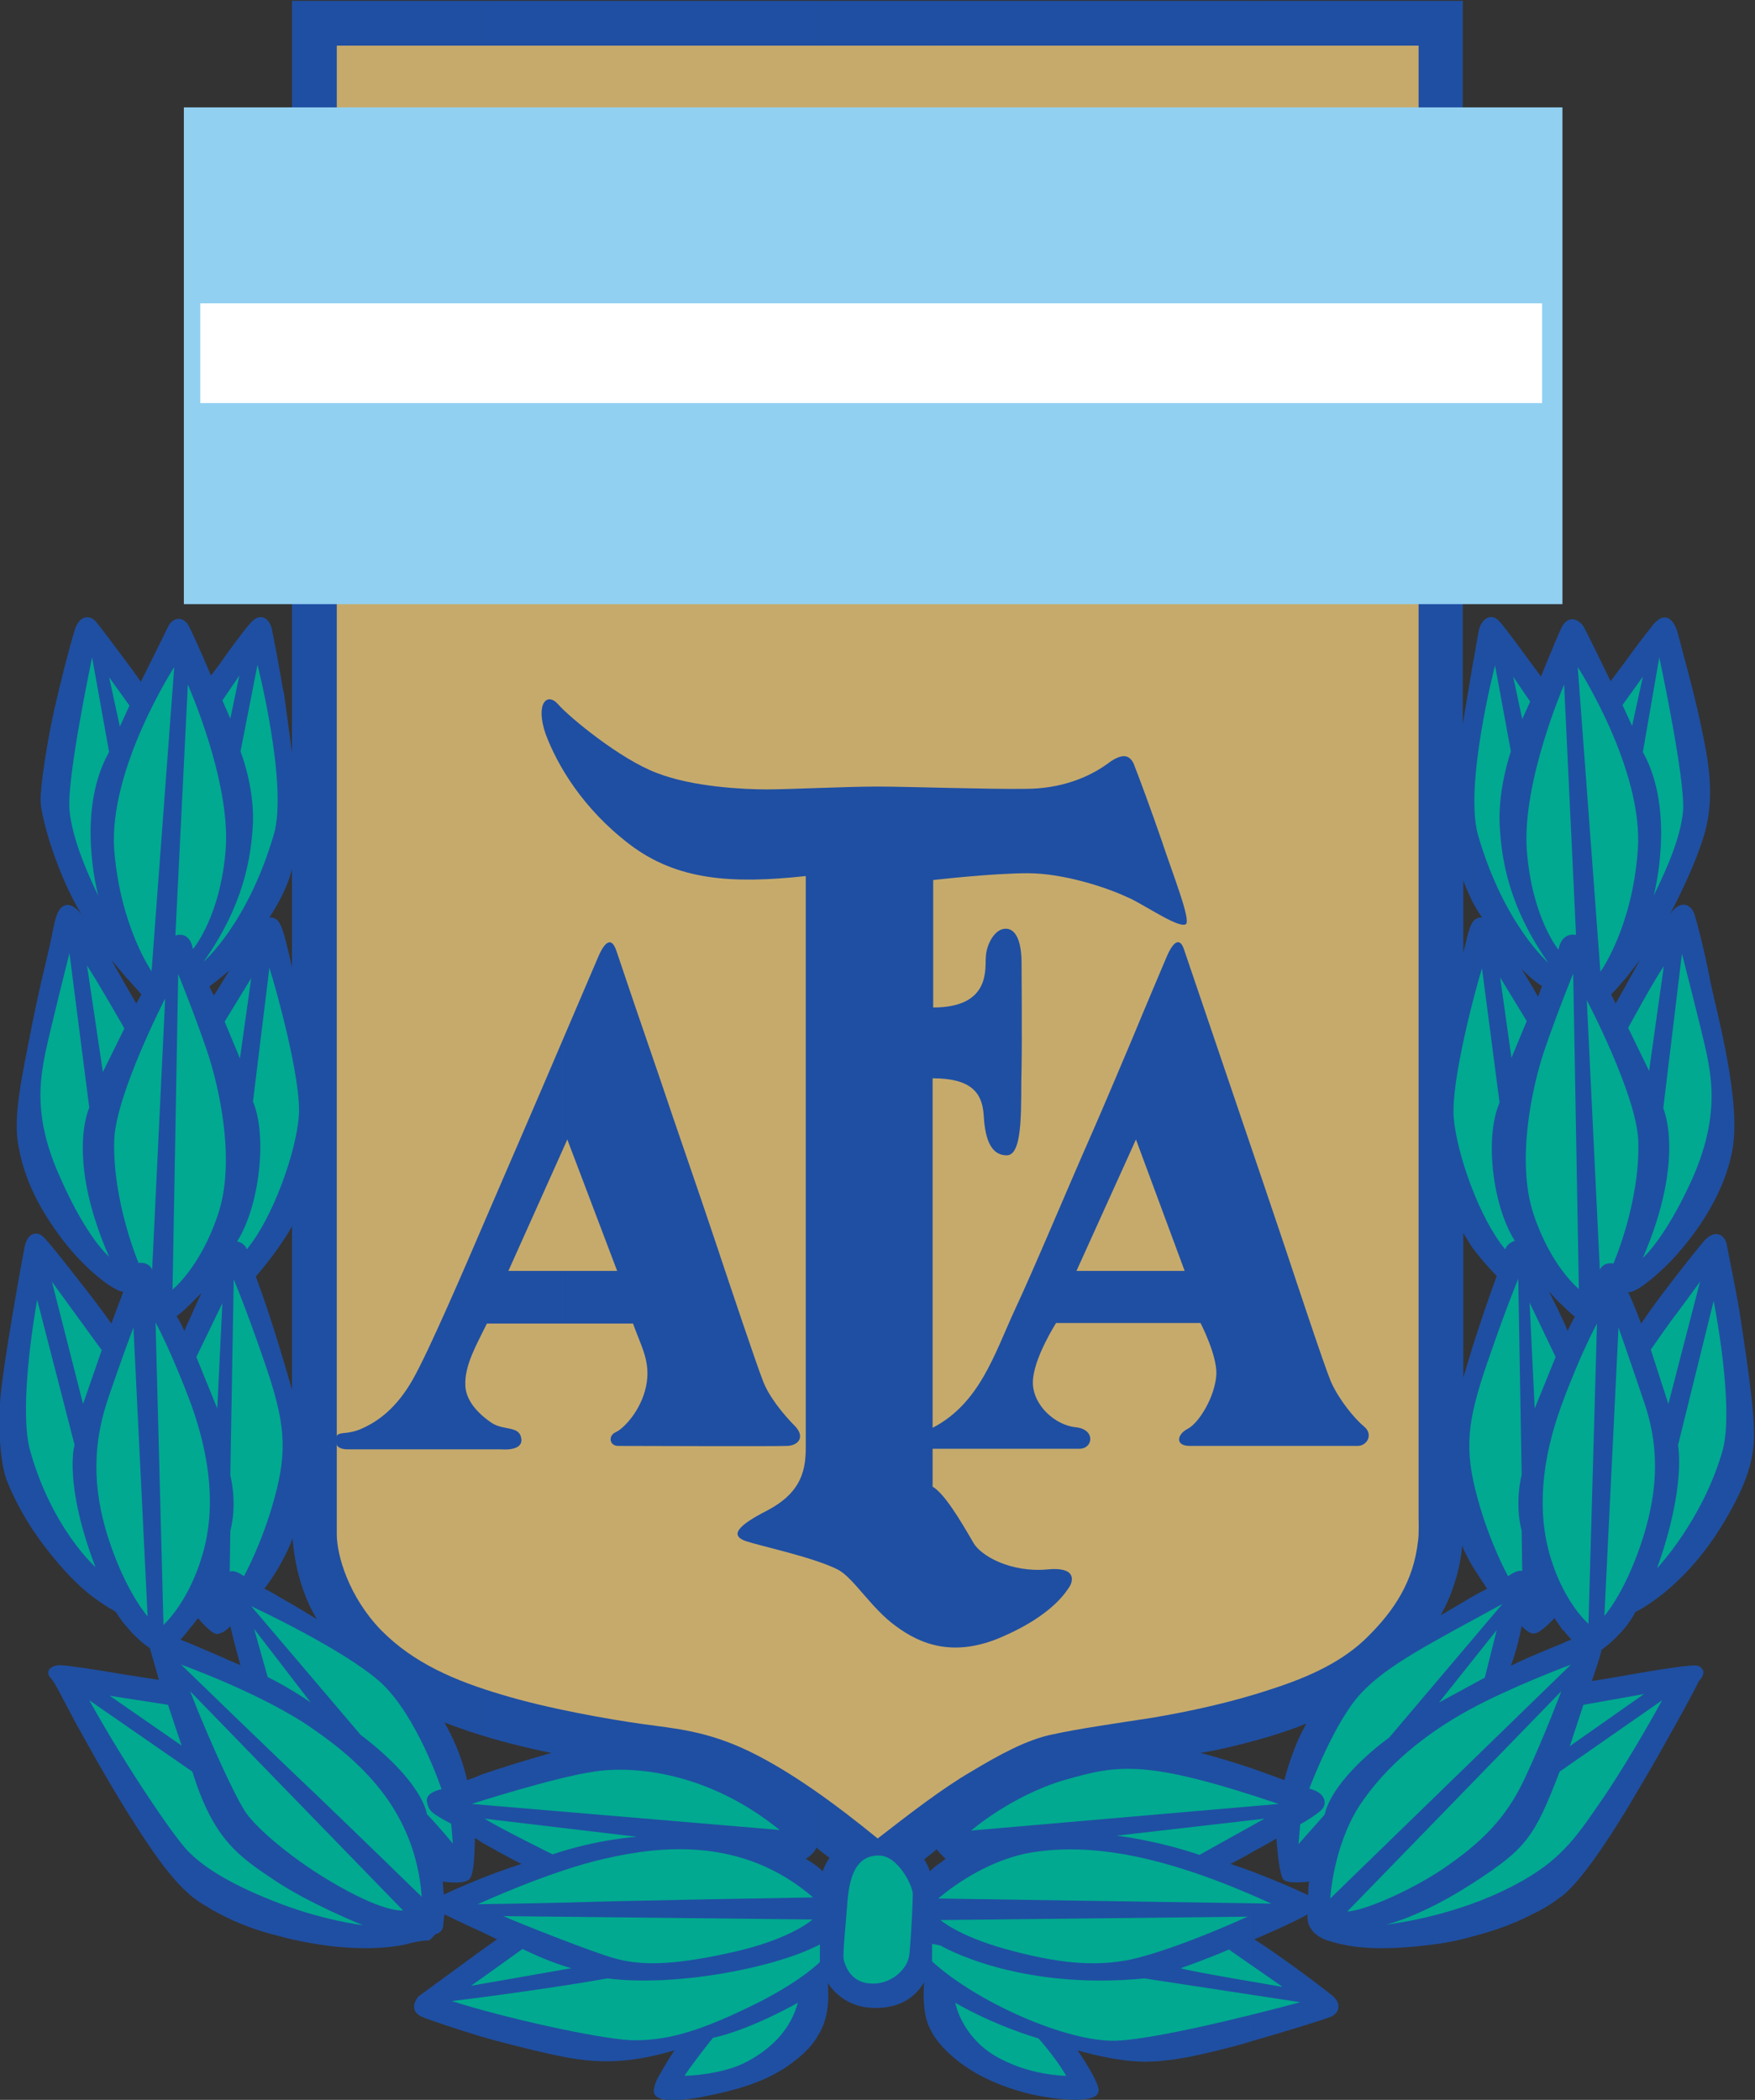 <?xml version="1.0" encoding="UTF-8" standalone="no"?>
<svg
   xmlns:dc="http://purl.org/dc/elements/1.1/"
   xmlns:cc="http://creativecommons.org/ns#"
   xmlns:rdf="http://www.w3.org/1999/02/22-rdf-syntax-ns#"
   xmlns:svg="http://www.w3.org/2000/svg"
   xmlns="http://www.w3.org/2000/svg"
   viewBox="0 0 297.393 355.774"
   height="355.774"
   width="297.393"
   xml:space="preserve"
   id="svg2"
   version="1.1"><rect x="0" y="0" width="297.393" height="355.774" fill="#333333" stroke="none"/><defs
     id="defs6" /><g
     transform="matrix(1.333,0,0,-1.333,-396.224,590.592)"
     id="g10"><g
       transform="scale(1,-1)"
       id="g12"><path
         id="path14"
         style="fill:#1f4fa2;fill-opacity:1;fill-rule:evenodd;stroke:none"
         d="m 313.272,-230.184 c -3.312,-0.576 -7.632,-1.224 -8.352,-1.224 -1.224,0 -2.088,0.792 -1.152,1.728 0.504,0.576 1.368,2.376 3.024,5.472 1.44,2.592 3.672,6.696 6.48,11.232 0,0 0,-17.208 0,-17.208 z m 0,-128.808 c -1.44,-1.944 -3.384,-4.536 -3.888,-5.112 -0.936,-0.936 -2.16,-0.576 -2.664,1.224 -0.576,1.8 -1.8,6.552 -2.592,10.08 -0.792,3.528 -1.728,9.288 -1.728,11.448 0,2.16 2.16,9.576 5.256,14.616 0,0 -0.864,-1.368 -1.944,-1.296 -1.368,0.216 -1.512,2.304 -2.088,4.896 -0.576,2.592 -1.512,6.12 -2.736,12.528 -1.296,6.48 -1.944,10.368 -1.224,13.608 0.648,3.384 2.16,7.056 5.472,11.448 3.384,4.392 6.768,6.624 7.776,6.696 0,0 -1.512,4.032 -1.512,4.032 0,0 -1.656,-2.376 -3.96,-5.256 -2.232,-2.88 -3.96,-5.04 -4.68,-5.76 -0.72,-0.72 -2.088,-0.72 -2.448,1.584 -0.432,2.232 -2.592,14.184 -3.024,18.864 -0.36,4.68 0.144,8.712 0.792,10.44 0.72,1.8 2.232,5.256 5.544,9.36 3.24,4.032 5.472,5.76 8.352,7.416 0,0 0.432,0.792 1.296,1.8 0,0 0,-81.36 0,-81.36 0,0 -1.872,-3.312 -1.872,-3.312 0,0 0.864,1.008 1.872,2.232 0,0 0,-40.176 0,-40.176 0,0 0,0 0,0 z m 7.992,-4.464 c -0.72,-1.368 -2.088,-1.152 -2.664,0.072 -0.576,1.224 -3.456,6.984 -3.456,6.984 0,0 -0.792,-1.152 -1.872,-2.592 0,0 0,40.176 0,40.176 0.648,0.648 1.296,1.44 1.944,2.16 0,0 -0.648,1.152 -0.648,1.152 0,0 -1.296,-2.232 -1.296,-2.232 0,0 0,81.36 0,81.36 0.72,0.864 1.728,1.944 3.024,2.808 0,0 1.152,4.032 1.152,4.032 0,0 -1.872,-0.288 -4.176,-0.648 0,0 0,17.208 0,17.208 0.432,0.72 0.936,1.44 1.368,2.16 2.592,4.032 4.464,6.552 6.624,8.496 0,0 0,-31.896 0,-31.896 -0.36,-0.144 -0.72,-0.288 -1.08,-0.432 0,0 0.504,-0.504 1.08,-1.296 0,0 0,-39.24 0,-39.24 -0.216,0.36 -0.36,0.792 -0.576,1.296 0,0 -0.72,-1.512 -1.008,-1.872 0,0 0.648,-0.432 1.584,-1.368 0,0 0,-86.328 0,-86.328 z m 0,161.136 c 0.72,0.648 1.512,1.152 2.376,1.656 0.432,0.288 0.936,0.576 1.512,0.864 0,0 0,-32.76 0,-32.76 -1.152,-0.504 -2.52,-1.08 -3.888,-1.656 0,0 0,31.896 0,31.896 z m 3.888,-156.312 c -0.648,0.864 -1.08,1.44 -1.08,1.44 0,0 -2.088,-4.896 -2.808,-6.264 0,0 0,0 0,0 0,0 0,86.328 0,86.328 0.432,-0.432 0.936,-0.936 1.584,-1.584 0,0 -0.648,1.368 -1.584,3.528 0,0 0,39.24 0,39.24 0.36,-0.432 0.792,-0.936 1.152,-1.44 0,0 1.584,1.944 2.376,2.016 0.144,0 0.216,0 0.36,-0.072 0,0 0,-82.224 0,-82.224 0,0 -0.72,1.152 -0.72,1.152 0,0 -0.576,-1.152 -0.576,-1.152 0,0 1.296,-1.008 1.296,-1.008 0,0 0,-39.96 0,-39.96 0,0 0,0 0,0 z m 7.776,1.512 c -0.36,-2.088 -0.864,-4.752 -1.08,-5.76 -0.216,-1.44 -1.44,-2.52 -2.736,-1.008 -0.864,0.936 -2.808,3.6 -3.96,5.256 0,0 0,39.96 0,39.96 0,0 1.224,-1.008 1.224,-1.008 0,0 -1.224,2.016 -1.224,2.016 0,0 0,82.224 0,82.224 0.72,-0.144 1.368,-0.936 1.368,-0.936 0,0 0.72,3.096 1.296,4.968 0,0 -1.08,-0.432 -2.664,-1.152 0,0 0,32.76 0,32.76 2.16,1.152 4.752,2.16 7.776,2.88 0,0 0,-43.056 0,-43.056 -0.72,-0.432 -1.44,-0.864 -2.088,-1.152 0,0 1.008,-1.224 2.088,-3.168 0,0 0,-27 0,-27 -1.872,-6.192 -3.168,-9.504 -3.168,-9.504 1.368,-1.584 2.448,-3.024 3.168,-4.104 0,0 0,-40.536 0,-40.536 -0.36,-0.792 -0.792,-1.008 -1.44,-1.008 0.576,-0.864 1.08,-1.728 1.44,-2.448 0,0 0,-28.224 0,-28.224 z m 25.56,161.928 c 0,0 0,11.016 0,11.016 -3.312,-1.008 -6.336,-2.016 -7.56,-2.52 -2.016,-0.864 -0.504,-2.592 -0.504,-2.592 0,0 8.064,-5.904 8.064,-5.904 z m 0,-247.752 c 0,0 -24.12,0 -24.12,0 0,0 0,95.544 0,95.544 0,0 -0.792,-5.76 -1.008,-7.416 -0.144,-0.576 -0.288,-1.368 -0.432,-2.304 0,0 0,28.224 0,28.224 1.152,-2.232 1.44,-3.744 1.44,-3.744 0,0 0,12.528 0,12.528 -0.648,-2.808 -1.008,-4.392 -1.44,-5.328 0,0 0,40.536 0,40.536 1.008,-1.44 1.44,-2.304 1.44,-2.304 0,0 0,20.808 0,20.808 -0.504,-1.8 -1.008,-3.456 -1.44,-4.896 0,0 0,27 0,27 0.504,-0.936 1.08,-2.016 1.512,-3.24 0,0 0.216,5.616 3.096,10.296 0,0 -2.304,-1.44 -4.608,-2.736 0,0 0,43.056 0,43.056 1.512,0.432 3.096,0.72 4.824,1.008 5.976,0.936 10.152,0.288 11.592,-0.144 1.44,-0.36 2.16,-0.36 2.376,-0.36 0.216,0 0.864,-0.792 0.864,-0.792 0,0 0.936,-0.144 1.008,-1.152 0.072,-0.936 0.144,-1.368 0.144,-1.368 0,0 2.376,1.152 4.752,2.232 0,0 0,-6.84 0,-6.84 -1.584,0.648 -3.312,1.368 -4.824,2.088 0,0 -0.144,-1.656 -0.144,-1.656 0,0 2.664,0.432 3.384,-0.288 0.648,-0.72 0.648,-3.312 0.72,-5.256 0,0 0.36,0.216 0.864,0.576 0,0 0,-8.64 0,-8.64 -0.648,0.288 -1.224,0.504 -1.872,0.72 0,0 -0.648,-3.456 -2.88,-7.344 0,0 1.728,0.72 4.752,1.656 0,0 0,-220.464 0,-220.464 0,0 0,0 0,0 z m 42.696,0 c 0,0 -42.696,0 -42.696,0 0,0 0,220.464 0,220.464 2.304,0.72 5.328,1.512 8.856,2.232 0,0 -4.68,1.296 -8.856,2.736 0,0 0,8.64 0,8.64 1.08,0.576 2.88,1.656 5.04,2.736 0,0 -2.304,0.72 -5.04,1.8 0,0 0,6.84 0,6.84 0,0 1.944,0.936 1.944,0.936 0,0 -1.944,1.368 -1.944,1.368 0,0 0,11.016 0,11.016 2.232,0.648 4.608,1.224 6.624,1.728 5.112,1.152 9.648,2.448 17.856,0 0,0 -1.296,2.016 -1.872,3.096 -0.648,1.08 -0.792,1.872 -0.72,2.304 0.144,0.36 0.432,1.512 5.832,0.576 5.328,-1.008 9.144,-2.232 12.384,-4.896 1.152,-0.936 2.016,-1.872 2.592,-2.88 0,0 0,-21.528 0,-21.528 -0.72,-0.576 -1.512,-1.008 -1.512,-1.008 1.08,-0.648 1.368,-1.44 1.368,-1.44 0.072,0 0.072,0.072 0.144,0.144 0,0 0,-234.864 0,-234.864 z m 14.904,0 c 0,0 -14.904,0 -14.904,0 0,0 0,234.864 0,234.864 0.504,0.432 1.512,1.152 1.512,1.152 -0.576,0.792 -0.864,1.728 -0.864,1.728 -0.216,-0.216 -0.432,-0.432 -0.648,-0.576 0,0 0,21.528 0,21.528 1.152,-1.8 1.512,-3.96 1.296,-6.768 0,0 1.728,3.096 5.76,3.168 4.104,0.144 5.76,-2.088 6.48,-3.24 0,0 -0.36,3.528 0.648,5.688 0.216,0.432 0.432,0.864 0.72,1.296 0,0 0,-21.672 0,-21.672 -0.432,0.36 -0.648,0.576 -0.648,0.576 -0.216,-0.792 -0.72,-1.512 -0.72,-1.512 0.36,-0.288 1.008,-0.792 1.368,-1.08 0,0 0,-235.152 0,-235.152 z m 40.464,0 c 0,0 -40.464,0 -40.464,0 0,0 0,235.152 0,235.152 0,0 0.216,-0.216 0.216,-0.216 0.576,0.72 1.152,1.224 1.152,1.224 -0.576,0.432 -1.008,0.72 -1.368,1.008 0,0 0,21.672 0,21.672 1.152,1.656 2.88,3.168 5.184,4.536 2.952,1.656 5.832,2.448 7.56,2.808 1.728,0.36 7.848,1.368 8.064,-0.504 0.144,-1.152 -2.664,-5.184 -2.664,-5.184 0,0 4.68,1.44 8.568,1.44 3.816,0 8.064,-1.08 12.6,-2.304 0.36,-0.144 0.792,-0.216 1.152,-0.36 0,0 0,-21.456 0,-21.456 -1.728,-0.648 -2.88,-1.008 -2.88,-1.008 0.936,-0.504 1.944,-1.008 2.88,-1.584 0,0 0,-10.512 0,-10.512 -3.816,-1.296 -6.696,-2.016 -6.696,-2.016 2.592,-0.432 4.824,-1.008 6.696,-1.512 0,0 0,-221.184 0,-221.184 z m 27.864,84.6 c -0.576,3.384 -1.224,7.344 -1.224,7.344 0,0 0,-91.944 0,-91.944 0,0 -26.64,0 -26.64,0 0,0 0,221.184 0,221.184 4.32,-1.152 6.768,-2.232 6.768,-2.232 -1.8,3.096 -2.808,7.2 -2.808,7.2 -1.368,-0.504 -2.736,-1.008 -3.96,-1.44 0,0 0,10.512 0,10.512 1.656,-0.864 2.952,-1.656 2.952,-1.656 0,0 0.288,4.68 0.936,5.256 0.72,0.576 3.24,0.216 3.24,0.216 -0.144,0.432 -0.144,1.728 -0.144,1.728 -2.592,-1.224 -5.112,-2.232 -6.984,-2.952 0,0 0,21.456 0,21.456 4.32,-1.224 8.928,-2.664 9.792,-3.024 0.936,-0.288 1.728,-1.584 0.144,-2.808 -1.512,-1.224 -6.624,-5.04 -9.792,-7.056 0,0 4.608,-1.944 6.768,-3.168 0,0 -0.432,2.304 2.52,3.312 2.952,0.936 6.336,1.368 12.96,0.576 1.872,-0.216 3.744,-0.576 5.472,-1.08 0,0 0,-43.2 0,-43.2 -1.8,1.08 -4.032,2.376 -4.032,2.376 2.52,-4.464 2.736,-8.856 2.736,-8.856 0.288,0.792 0.792,1.728 1.296,2.592 0,0 0,-27.792 0,-27.792 -0.648,2.232 -1.152,3.816 -1.152,3.816 0,0 0,-18.36 0,-18.36 0.36,0.648 0.792,1.296 1.152,1.872 0,0 0,-41.328 0,-41.328 -0.504,0.792 -0.72,2.232 -1.152,3.816 0,0 0,-9.144 0,-9.144 0.36,1.008 0.792,1.872 1.152,2.664 0,0 0,-29.88 0,-29.88 z m 7.56,-0.288 c -1.152,-1.584 -2.88,-3.96 -3.96,-5.256 -1.152,-1.512 -2.448,-0.432 -2.736,0.792 -0.144,0.504 -0.432,2.448 -0.864,4.752 0,0 0,29.88 0,29.88 0.648,1.224 1.224,2.016 1.224,2.016 -0.576,0 -0.936,0.216 -1.224,0.648 0,0 0,41.328 0,41.328 1.512,2.016 3.096,3.6 3.096,3.6 -1.08,2.88 -2.232,6.408 -3.096,9.072 0,0 0,27.792 0,27.792 0.936,1.512 1.872,2.88 1.872,2.88 -0.432,0.216 -1.08,0.576 -1.872,1.008 0,0 0,43.2 0,43.2 2.808,-0.72 5.4,-1.656 7.56,-2.808 0,0 0,-32.832 0,-32.832 -1.008,0.432 -1.944,0.864 -2.664,1.224 0,0 0.864,-2.232 1.368,-5.04 0,0 0.648,0.72 1.296,0.936 0,0 0,-82.296 0,-82.296 0,0 -1.296,-2.16 -1.296,-2.16 0.504,0.504 0.936,0.936 1.296,1.224 0,0 0,-39.96 0,-39.96 z m 0,158.904 c 1.44,-0.648 2.664,-1.44 3.672,-2.232 0.072,0 0.144,-0.072 0.144,-0.072 0,0 0,-32.112 0,-32.112 -0.936,0.36 -2.448,1.008 -3.816,1.584 0,0 0,32.832 0,32.832 z m 3.816,-163.656 c 0,0.072 0,0.144 -0.072,0.144 -0.792,1.728 -2.592,6.192 -2.592,6.192 0,0 -0.432,-0.648 -1.152,-1.584 0,0 0,39.96 0,39.96 0.936,0.792 1.296,0.936 1.296,0.936 0,0 -0.504,1.368 -0.504,1.368 0,0 -0.792,-1.368 -0.792,-1.368 0,0 0,82.296 0,82.296 0.144,0 0.288,0 0.36,0 0.792,-0.072 2.52,-1.944 2.52,-1.944 0,0 0.432,0.648 0.936,1.368 0,0 0,-39.528 0,-39.528 -0.72,-1.584 -1.656,-3.384 -1.656,-3.384 0.576,0.648 1.152,1.296 1.656,1.728 0,0 0,-86.184 0,-86.184 0,0 0,0 0,0 z m 8.136,4.32 c -1.08,1.44 -1.944,2.592 -1.944,2.592 0,0 -2.88,-5.976 -3.456,-6.984 -0.648,-0.936 -1.872,-1.44 -2.736,0.072 0,0 0,86.184 0,86.184 0.936,0.936 1.656,1.512 1.656,1.512 -0.288,0.432 -0.936,1.8 -0.936,1.8 -0.144,-0.432 -0.432,-1.08 -0.72,-1.656 0,0 0,39.528 0,39.528 0.432,0.432 0.864,1.008 1.224,1.368 0,0 -0.504,0.144 -1.224,0.504 0,0 0,32.112 0,32.112 2.592,-2.088 5.832,-7.128 8.136,-10.872 0,0 0,-17.208 0,-17.208 -2.376,0.432 -4.32,0.72 -4.32,0.72 0,0 1.152,-3.312 1.224,-3.96 0,0 1.584,-1.08 3.096,-2.952 0,0 0,-81.504 0,-81.504 0,0 -1.296,2.304 -1.296,2.304 0,0 -0.576,-1.152 -0.576,-1.152 0.648,-0.648 1.296,-1.44 1.872,-2.088 0,0 0,-40.32 0,-40.32 z m 0,146.16 c 0.864,-1.44 1.584,-2.664 2.088,-3.528 1.872,-3.096 6.624,-11.664 7.2,-12.96 0,0 1.368,-1.296 -0.144,-1.944 -0.648,-0.216 -5.472,0.576 -9.144,1.224 0,0 0,17.208 0,17.208 z m 1.224,-25.272 c 0,0 6.12,-2.808 11.232,-11.376 2.88,-4.824 3.96,-8.064 3.816,-11.808 -0.072,-3.744 -1.224,-10.944 -1.656,-13.896 -0.432,-3.024 -1.584,-8.424 -1.8,-9.648 -0.288,-1.296 -1.512,-1.872 -2.808,-0.504 -1.224,1.44 -5.976,7.416 -8.064,10.584 0,0 -0.864,-2.304 -1.656,-4.032 0.936,0.36 4.536,-2.808 6.264,-4.824 1.728,-1.944 5.832,-6.984 6.984,-13.176 1.152,-6.12 -1.872,-17.064 -2.736,-21.168 -0.792,-4.176 -1.728,-7.704 -2.088,-8.856 -0.36,-1.08 -1.656,-2.016 -3.096,0 0,0 2.952,-5.4 4.392,-10.224 1.368,-4.824 0.432,-9.504 -0.36,-13.248 -0.72,-3.744 -2.664,-10.728 -3.096,-12.384 -0.504,-1.656 -1.656,-2.808 -3.24,-0.72 -0.864,1.08 -2.232,2.88 -3.312,4.392 0,0 0,40.32 0,40.32 1.008,-1.296 1.8,-2.304 1.8,-2.304 0,0 -1.8,3.24 -1.8,3.24 0,0 0,81.504 0,81.504 0.432,-0.576 0.864,-1.152 1.224,-1.872 0,0 0,0 0,0 z" /><path
         id="path16"
         style="fill:#c6aa6c;fill-opacity:1;fill-rule:evenodd;stroke:none"
         d="m 340.056,-257.04 c 0,2.736 0,7.2 0,9 0,2.664 1.512,7.92 5.616,12.168 4.176,4.248 9.504,6.48 15.336,8.208 5.904,1.8 13.824,3.168 17.928,3.744 4.176,0.576 8.136,0.864 13.536,3.456 5.328,2.592 10.872,6.624 16.344,11.088 4.176,-3.24 8.28,-6.408 11.88,-8.496 3.6,-2.16 7.128,-4.104 10.44,-4.752 3.312,-0.72 7.848,-1.368 12.528,-2.088 4.68,-0.792 10.08,-1.944 15.048,-3.6 4.968,-1.584 9.36,-3.6 12.528,-6.84 3.168,-3.168 5.688,-6.84 6.264,-12.024 0.144,-0.936 0.072,-2.952 0.072,-2.952 0,0 0,-187.128 0,-187.128 0,0 -137.52,0 -137.52,0 0,0 0,174.6 0,174.6 0,0 0,5.616 0,5.616 z" /><path
         id="path18"
         style="fill:#1f4fa2;fill-opacity:1;fill-rule:evenodd;stroke:none"
         d="m 368.784,-310.896 c -3.312,7.776 -7.56,17.568 -9.36,21.744 -3.024,7.056 -7.632,17.784 -9.72,21.456 -2.088,3.672 -4.464,5.328 -6.408,6.192 -1.872,0.864 -2.808,0.36 -3.24,0.936 0,0 -0.288,0.72 0,1.152 0,0 0.144,0.576 1.368,0.576 0,0 19.512,0 19.512,0 0,0 2.664,0.288 2.592,-1.224 -0.144,-1.872 -2.232,-1.08 -3.816,-2.16 -2.016,-1.368 -3.24,-3.024 -3.312,-4.68 -0.144,-2.592 1.44,-5.256 2.736,-7.92 0,0 9.648,0 9.648,0 0,0 0,-6.696 0,-6.696 0,0 -6.912,0 -6.912,0 0,0 6.912,-15.408 6.912,-15.408 0,0 0,-13.968 0,-13.968 z m 29.52,49.104 c -1.44,-1.44 -3.384,-3.816 -4.104,-5.832 -0.792,-2.016 -3.888,-11.232 -6.048,-17.712 -2.16,-6.48 -5.112,-14.904 -7.056,-20.736 -2.016,-5.832 -4.68,-13.68 -5.472,-16.056 -0.792,-2.448 -1.872,-0.432 -2.376,0.792 -0.216,0.504 -2.088,4.896 -4.464,10.44 0,0 0,13.968 0,13.968 0,0 0.576,-1.296 0.576,-1.296 0,0 6.336,16.704 6.336,16.704 0,0 -6.912,0 -6.912,0 0,0 0,6.696 0,6.696 0,0 8.928,0 8.928,0 1.08,3.024 2.304,4.896 1.656,7.992 -0.648,3.096 -2.88,5.4 -3.888,5.832 -0.936,0.432 -0.792,1.728 0.36,1.728 1.152,0 19.944,0.072 21.384,0 1.44,0 2.448,-1.08 1.08,-2.52 z" /><path
         id="path20"
         style="fill:#1f4fa2;fill-opacity:1;fill-rule:evenodd;stroke:none"
         d="m 441,-310.608 c -1.584,3.744 -3.312,7.848 -4.824,11.304 -3.528,7.992 -7.344,17.208 -9.936,22.752 -2.592,5.616 -4.464,11.88 -10.44,14.976 0,0 0,-44.424 0,-44.424 4.752,0 6.264,1.728 6.48,4.536 0.144,2.736 0.72,5.256 2.952,5.256 2.232,0 1.728,-7.056 1.872,-11.016 0.072,-4.248 0,-11.808 0,-13.536 0,-1.728 -0.36,-4.104 -1.872,-4.248 -1.512,-0.144 -2.592,2.016 -2.664,3.528 -0.144,1.44 0.72,6.48 -6.696,6.48 0,0 0,-16.2 0,-16.2 0,0 7.488,-0.864 12.024,-0.864 4.536,0 10.008,1.8 12.6,3.024 0.144,0.072 0.36,0.144 0.504,0.216 0,0 0,-17.712 0,-17.712 -0.576,-0.648 -1.512,-0.576 -3.096,0.648 -2.232,1.584 -5.688,3.096 -10.296,3.096 -4.68,0.072 -14.976,-0.288 -18.864,-0.288 -3.816,0 -11.232,0.36 -14.04,0.36 -2.808,0 -9.36,-0.288 -13.968,-2.088 -4.608,-1.728 -11.088,-7.056 -12.528,-8.712 -1.44,-1.656 -2.952,-0.072 -1.584,3.816 1.44,3.816 4.608,9.36 10.656,13.968 6.048,4.608 13.032,5.04 22.392,4.032 0,0 0,72.792 0,72.792 0,3.384 -1.08,5.832 -4.896,7.848 -3.816,1.944 -4.752,3.168 -2.736,3.888 1.944,0.648 8.784,2.088 11.808,3.672 2.016,1.152 4.176,4.896 7.272,7.128 3.096,2.304 7.416,4.104 13.68,1.296 6.264,-2.736 7.992,-5.688 8.424,-6.336 0.432,-0.72 0.864,-2.52 -2.808,-2.16 -4.68,0.432 -8.496,-1.728 -9.432,-3.384 -1.656,-2.88 -3.744,-6.336 -5.184,-7.128 0,0 0,-4.824 0,-4.824 0,0 18.648,0 18.648,0 1.8,0 2.088,-2.52 -0.504,-2.736 -2.592,-0.288 -5.4,-2.808 -5.4,-5.688 0,-2.952 2.952,-7.56 2.952,-7.56 0,0 9.504,0 9.504,0 0,0 0,-6.624 0,-6.624 0,0 -6.912,0 -6.912,0 0,0 6.912,-15.264 6.912,-15.264 0,0 0,-13.824 0,-13.824 z m 0,-18.216 c 2.52,1.296 6.12,3.744 6.984,3.24 0.72,-0.432 -1.728,-6.552 -3.024,-10.512 -1.368,-3.96 -2.88,-8.064 -3.456,-9.504 -0.144,-0.432 -0.288,-0.72 -0.504,-0.936 0,0 0,17.712 0,17.712 z m 29.664,67.104 c -1.224,-1.008 -3.24,-3.456 -4.248,-5.76 -0.936,-2.304 -4.032,-11.664 -5.976,-17.496 -1.944,-5.832 -12.24,-36.072 -12.672,-37.368 -0.432,-1.368 -1.224,-1.44 -2.232,0.936 -0.576,1.368 -2.448,5.76 -4.536,10.8 0,0 0,13.824 0,13.824 0,0 0.648,-1.44 0.648,-1.44 0,0 6.192,16.704 6.192,16.704 0,0 -6.84,0 -6.84,0 0,0 0,6.624 0,6.624 0,0 8.856,0 8.856,0 0,0 2.088,4.032 2.016,6.48 -0.144,2.88 -2.232,6.264 -3.672,6.984 -1.368,0.72 -1.584,2.16 0.288,2.16 1.872,0 19.944,0 21.312,0 1.296,0 2.016,-1.512 0.864,-2.448 0,0 0,0 0,0 z" /><path
         id="path22"
         style="fill:#92d0f2;fill-opacity:1;fill-rule:evenodd;stroke:none"
         d="m 320.616,-429.408 c 0,0 0,63.144 0,63.144 0,0 175.248,0 175.248,0 0,0 0,-63.144 0,-63.144 0,0 -175.248,0 -175.248,0 z" /><path
         id="path24"
         style="fill:#ffffff;fill-opacity:1;fill-rule:evenodd;stroke:none"
         d="m 322.704,-404.496 c 0,0 0,12.672 0,12.672 0,0 170.568,0 170.568,0 0,0 0,-12.672 0,-12.672 0,0 -170.568,0 -170.568,0 z" /><path
         id="path26"
         style="fill:#00a990;fill-opacity:1;fill-rule:evenodd;stroke:none"
         d="m 319.392,-358.272 c 0,0 -2.88,38.664 -2.88,38.664 0,0 -3.96,-5.616 -4.752,-15.408 -0.72,-10.368 7.632,-23.256 7.632,-23.256 z" /><path
         id="path28"
         style="fill:#00a990;fill-opacity:1;fill-rule:evenodd;stroke:none"
         d="m 321.12,-356.04 c 0,0 -1.584,31.896 -1.584,31.896 0,0 1.8,-0.72 2.232,1.728 0,0 3.528,-4.104 4.176,-12.816 0.576,-8.712 -4.824,-20.808 -4.824,-20.808 z" /><path
         id="path30"
         style="fill:#00a990;fill-opacity:1;fill-rule:evenodd;stroke:none"
         d="m 327.672,-357.192 c 0,0 -1.152,5.472 -1.152,5.472 0,0 -1.008,-2.304 -1.008,-2.304 0,0 2.16,-3.168 2.16,-3.168 z" /><path
         id="path32"
         style="fill:#00a990;fill-opacity:1;fill-rule:evenodd;stroke:none"
         d="m 329.976,-358.56 c 0,0 -2.16,11.016 -2.16,11.016 0,0 1.728,4.32 1.584,9 -0.216,4.608 -1.224,10.584 -6.264,17.712 0,0 5.616,-4.824 8.928,-16.2 1.8,-6.264 -2.088,-21.528 -2.088,-21.528 z" /><path
         id="path34"
         style="fill:#00a990;fill-opacity:1;fill-rule:evenodd;stroke:none"
         d="m 311.112,-356.976 c 0,0 1.368,6.264 1.368,6.264 0,0 1.224,-2.664 1.224,-2.664 0,0 -2.592,-3.6 -2.592,-3.6 z" /><path
         id="path36"
         style="fill:#00a990;fill-opacity:1;fill-rule:evenodd;stroke:none"
         d="m 308.952,-359.496 c 0,0 -3.24,15.336 -2.88,19.368 0.36,4.032 2.736,9 3.672,10.944 0,0 -2.952,-10.656 1.368,-18.288 0,0 -2.16,-12.024 -2.16,-12.024 z" /><path
         id="path38"
         style="fill:#00a990;fill-opacity:1;fill-rule:evenodd;stroke:none"
         d="m 308.304,-320.328 c 0,0 2.016,13.536 2.016,13.536 0,0 2.736,-5.544 2.736,-5.544 0,0 -3.456,-6.048 -4.752,-7.992 z" /><path
         id="path40"
         style="fill:#00a990;fill-opacity:1;fill-rule:evenodd;stroke:none"
         d="m 311.112,-283.32 c -5.544,-12.672 -2.52,-18.936 -2.52,-18.936 0,0 -2.52,-19.656 -2.52,-19.656 0,0 -2.376,9.432 -3.096,12.816 -0.648,3.384 -1.512,8.208 1.944,15.768 3.384,7.704 6.192,10.008 6.192,10.008 z" /><path
         id="path42"
         style="fill:#00a990;fill-opacity:1;fill-rule:evenodd;stroke:none"
         d="m 318.24,-316.152 c 0,0 -1.656,34.488 -1.656,34.488 0,0 -0.288,-1.008 -1.728,-0.864 0,0 -3.312,-7.776 -3.096,-15.624 0.216,-5.832 6.48,-18 6.48,-18 z" /><path
         id="path44"
         style="fill:#00a990;fill-opacity:1;fill-rule:evenodd;stroke:none"
         d="m 319.896,-319.248 c 0,0 -0.72,40.104 -0.72,40.104 0,0 3.528,-2.808 5.76,-9.504 2.304,-6.696 0.216,-16.2 -1.44,-21.024 -1.656,-4.824 -3.6,-9.576 -3.6,-9.576 z" /><path
         id="path46"
         style="fill:#00a990;fill-opacity:1;fill-rule:evenodd;stroke:none"
         d="m 325.8,-313.2 c 0,0 1.944,4.68 1.944,4.68 0,0 1.44,-10.224 1.44,-10.224 0,0 -3.384,5.544 -3.384,5.544 z" /><path
         id="path48"
         style="fill:#00a990;fill-opacity:1;fill-rule:evenodd;stroke:none"
         d="m 331.488,-320.04 c 0,0 -2.088,16.992 -2.088,16.992 1.872,4.464 0.792,13.392 -2.016,17.784 0,0 0.936,0.144 1.224,1.008 3.312,-3.96 6.264,-12.312 6.624,-16.92 0.36,-4.608 -2.952,-16.416 -3.744,-18.864 z" /><path
         id="path50"
         style="fill:#00a990;fill-opacity:1;fill-rule:evenodd;stroke:none"
         d="m 301.968,-277.848 c 0,0 4.752,18.432 4.752,18.432 0,0 -1.44,4.824 2.664,15.552 0,0 -5.472,-4.824 -8.28,-14.688 -1.656,-5.688 0.864,-19.296 0.864,-19.296 z" /><path
         id="path52"
         style="fill:#00a990;fill-opacity:1;fill-rule:evenodd;stroke:none"
         d="m 303.84,-280.152 c 0,0 3.96,15.552 3.96,15.552 0,0 2.376,-6.84 2.376,-6.84 0,0 -6.336,-8.712 -6.336,-8.712 z" /><path
         id="path54"
         style="fill:#00a990;fill-opacity:1;fill-rule:evenodd;stroke:none"
         d="m 314.208,-274.32 c 0,0 1.8,36.72 1.8,36.72 0,0 -2.52,-2.808 -4.68,-9 -2.16,-6.192 -2.52,-11.952 -0.504,-18.216 2.088,-6.192 3.384,-9.504 3.384,-9.504 z" /><path
         id="path56"
         style="fill:#00a990;fill-opacity:1;fill-rule:evenodd;stroke:none"
         d="m 317.016,-274.968 c 0,0 1.008,38.448 1.008,38.448 0,0 3.096,-2.736 4.896,-8.712 1.8,-5.904 1.08,-12.456 -1.368,-19.296 -2.52,-6.768 -4.536,-10.44 -4.536,-10.44 z" /><path
         id="path58"
         style="fill:#00a990;fill-opacity:1;fill-rule:evenodd;stroke:none"
         d="m 322.2,-270.576 c 0,0 2.664,6.552 2.664,6.552 0,0 0.648,-13.392 0.648,-13.392 0,0 -3.312,6.84 -3.312,6.84 z" /><path
         id="path60"
         style="fill:#00a990;fill-opacity:1;fill-rule:evenodd;stroke:none"
         d="m 326.952,-280.44 c 0,0 -0.432,24.912 -0.432,24.912 0,0 0.936,3.456 0,7.056 0,0 -0.072,5.184 -0.072,5.184 0,0 0.504,-0.36 1.8,0.576 0,0 2.304,-4.104 3.888,-9.936 1.728,-6.264 1.296,-9.792 -1.224,-17.136 -2.52,-7.344 -3.96,-10.656 -3.96,-10.656 z" /><path
         id="path62"
         style="fill:#00a990;fill-opacity:1;fill-rule:evenodd;stroke:none"
         d="m 497.808,-358.272 c 0,0 2.88,38.736 2.88,38.736 0,0 4.032,-5.544 4.752,-15.408 0.792,-10.296 -7.632,-23.328 -7.632,-23.328 z" /><path
         id="path64"
         style="fill:#00a990;fill-opacity:1;fill-rule:evenodd;stroke:none"
         d="m 496.08,-356.04 c 0,0 1.512,31.824 1.512,31.824 0,0 -1.8,-0.504 -2.232,1.872 0,0 -3.384,-4.032 -4.032,-12.744 -0.576,-8.712 4.752,-20.952 4.752,-20.952 z" /><path
         id="path66"
         style="fill:#00a990;fill-opacity:1;fill-rule:evenodd;stroke:none"
         d="m 489.6,-357.048 c 0,0 1.152,5.4 1.152,5.4 0,0 1.008,-2.232 1.008,-2.232 0,0 -2.16,-3.168 -2.16,-3.168 z" /><path
         id="path68"
         style="fill:#00a990;fill-opacity:1;fill-rule:evenodd;stroke:none"
         d="m 487.296,-358.488 c 0,0 2.016,10.944 2.016,10.944 0,0 -1.584,4.464 -1.44,9.072 0.216,4.68 1.152,10.584 6.192,17.784 0,0 -5.616,-4.824 -8.928,-16.2 -1.8,-6.336 2.16,-21.6 2.16,-21.6 z" /><path
         id="path70"
         style="fill:#00a990;fill-opacity:1;fill-rule:evenodd;stroke:none"
         d="m 506.088,-357.048 c 0,0 -1.368,6.264 -1.368,6.264 0,0 -1.224,-2.664 -1.224,-2.664 0,0 2.592,-3.6 2.592,-3.6 z" /><path
         id="path72"
         style="fill:#00a990;fill-opacity:1;fill-rule:evenodd;stroke:none"
         d="m 508.176,-359.496 c 0,0 3.312,15.408 3.024,19.512 -0.36,4.032 -2.808,8.784 -3.744,10.8 0,0 2.88,-10.656 -1.368,-18.288 0,0 2.088,-12.024 2.088,-12.024 z" /><path
         id="path74"
         style="fill:#00a990;fill-opacity:1;fill-rule:evenodd;stroke:none"
         d="m 508.752,-320.256 c 0,0 -1.872,13.32 -1.872,13.32 0,0 -2.664,-5.472 -2.664,-5.472 0,0 3.24,-5.976 4.536,-7.848 z" /><path
         id="path76"
         style="fill:#00a990;fill-opacity:1;fill-rule:evenodd;stroke:none"
         d="m 506.088,-283.176 c 5.472,-12.672 2.592,-19.008 2.592,-19.008 0,0 2.376,-19.656 2.376,-19.656 0,0 2.448,9.504 3.168,12.816 0.648,3.384 1.512,8.208 -1.872,15.84 -3.456,7.632 -6.264,10.008 -6.264,10.008 z" /><path
         id="path78"
         style="fill:#00a990;fill-opacity:1;fill-rule:evenodd;stroke:none"
         d="m 498.96,-315.936 c 0,0 1.656,34.272 1.656,34.272 0,0 0.36,-1.008 1.728,-0.792 0,0 3.384,-7.704 3.168,-15.552 -0.216,-5.904 -6.552,-17.928 -6.552,-17.928 z" /><path
         id="path80"
         style="fill:#00a990;fill-opacity:1;fill-rule:evenodd;stroke:none"
         d="m 497.232,-319.32 c 0,0 0.72,40.104 0.72,40.104 0,0 -3.528,-2.808 -5.76,-9.504 -2.232,-6.696 -0.216,-16.2 1.44,-21.024 1.656,-4.824 3.6,-9.576 3.6,-9.576 z" /><path
         id="path82"
         style="fill:#00a990;fill-opacity:1;fill-rule:evenodd;stroke:none"
         d="m 491.328,-313.272 c 0,0 -1.944,4.68 -1.944,4.68 0,0 -1.44,-10.224 -1.44,-10.224 0,0 3.384,5.544 3.384,5.544 z" /><path
         id="path84"
         style="fill:#00a990;fill-opacity:1;fill-rule:evenodd;stroke:none"
         d="m 485.64,-319.968 c 0,0 2.232,17.064 2.232,17.064 -1.944,4.464 -0.864,13.176 1.944,17.568 0,0 -0.936,0.216 -1.224,1.08 -3.312,-3.96 -6.192,-12.24 -6.552,-16.776 -0.36,-4.68 2.808,-16.488 3.6,-18.936 z" /><path
         id="path86"
         style="fill:#00a990;fill-opacity:1;fill-rule:evenodd;stroke:none"
         d="m 515.088,-277.704 c 0,0 -4.536,18.36 -4.536,18.36 0,0 1.08,5.184 -2.664,15.624 0,0 5.688,-5.976 8.28,-14.76 1.656,-5.544 -1.08,-19.224 -1.08,-19.224 z" /><path
         id="path88"
         style="fill:#00a990;fill-opacity:1;fill-rule:evenodd;stroke:none"
         d="m 513.36,-280.152 c 0,0 -4.032,15.552 -4.032,15.552 0,0 -2.232,-6.912 -2.232,-6.912 0,0 1.8,-2.592 2.592,-3.672 0.792,-1.008 3.672,-4.968 3.672,-4.968 z" /><path
         id="path90"
         style="fill:#00a990;fill-opacity:1;fill-rule:evenodd;stroke:none"
         d="m 502.992,-274.32 c 0,0 -1.8,36.648 -1.8,36.648 0,0 2.376,-2.592 4.536,-8.784 2.16,-6.264 2.664,-12.024 0.576,-18.216 -2.088,-6.192 -3.312,-9.648 -3.312,-9.648 z" /><path
         id="path92"
         style="fill:#00a990;fill-opacity:1;fill-rule:evenodd;stroke:none"
         d="m 500.256,-274.824 c 0,0 -1.08,38.16 -1.08,38.16 0,0 -3.024,-2.52 -4.824,-8.424 -1.8,-5.976 -1.08,-12.528 1.368,-19.296 2.52,-6.84 4.536,-10.44 4.536,-10.44 z" /><path
         id="path94"
         style="fill:#00a990;fill-opacity:1;fill-rule:evenodd;stroke:none"
         d="m 495,-270.576 c 0,0 -2.664,6.552 -2.664,6.552 0,0 -0.648,-13.464 -0.648,-13.464 0,0 3.312,6.912 3.312,6.912 z" /><path
         id="path96"
         style="fill:#00a990;fill-opacity:1;fill-rule:evenodd;stroke:none"
         d="m 490.248,-280.512 c 0,0 0.432,24.912 0.432,24.912 0,0 -0.936,3.456 0,7.128 0,0 0.072,5.112 0.072,5.112 0,0 -0.504,-0.288 -1.8,0.648 0,0 -2.304,-4.104 -3.888,-9.936 -1.728,-6.264 -1.296,-9.792 1.224,-17.136 2.52,-7.344 3.96,-10.728 3.96,-10.728 z" /><path
         id="path98"
         style="fill:#00a990;fill-opacity:1;fill-rule:evenodd;stroke:none"
         d="m 329.184,-238.896 c 0,0 11.808,5.472 16.488,9.72 4.608,4.248 7.704,13.536 7.704,13.536 0,0 -2.016,0.36 -1.872,1.512 0.216,1.224 0.504,1.512 3.096,2.88 0,0 0.216,2.52 0.216,2.52 0,0 -2.16,-2.592 -3.312,-3.744 0,0 -0.36,-3.96 -8.424,-10.08 0,0 -13.896,-16.344 -13.896,-16.344 z" /><path
         id="path100"
         style="fill:#00a990;fill-opacity:1;fill-rule:evenodd;stroke:none"
         d="m 329.544,-236.016 c 0,0 7.2,9.36 7.2,9.36 0,0 -2.304,-1.656 -5.472,-3.24 0,0 -1.728,-6.12 -1.728,-6.12 z" /><path
         id="path102"
         style="fill:#00a990;fill-opacity:1;fill-rule:evenodd;stroke:none"
         d="m 320.256,-231.48 c 0,0 10.656,3.816 16.92,8.28 6.336,4.392 12.888,10.584 13.68,21.24 0,0 -8.28,-8.064 -13.464,-13.032 -5.184,-4.896 -17.136,-16.488 -17.136,-16.488 z" /><path
         id="path104"
         style="fill:#00a990;fill-opacity:1;fill-rule:evenodd;stroke:none"
         d="m 321.408,-228.096 c 0,0 27.072,27.864 27.072,27.864 0,0 -2.088,0.36 -8.064,-3.024 -6.048,-3.384 -10.656,-7.56 -11.88,-9.36 -1.296,-1.8 -4.752,-9.36 -7.128,-15.48 z" /><path
         id="path106"
         style="fill:#00a990;fill-opacity:1;fill-rule:evenodd;stroke:none"
         d="m 318.6,-226.368 c 0,0 1.728,5.184 1.728,5.184 0,0 -9.144,-6.336 -9.144,-6.336 0,0 7.416,1.152 7.416,1.152 z" /><path
         id="path108"
         style="fill:#00a990;fill-opacity:1;fill-rule:evenodd;stroke:none"
         d="m 308.592,-226.944 c 0,0 13.104,9.072 13.104,9.072 2.664,8.568 5.832,10.728 10.368,13.752 4.464,3.024 11.304,5.76 11.304,5.76 0,0 -5.184,-0.576 -11.448,-3.096 -6.192,-2.448 -9.216,-4.68 -10.8,-6.336 -1.656,-1.656 -7.776,-10.584 -12.528,-19.152 z" /><path
         id="path110"
         style="fill:#00a990;fill-opacity:1;fill-rule:evenodd;stroke:none"
         d="m 358.848,-211.896 c 0,0 19.368,2.304 19.368,2.304 0,0 -4.968,0.288 -10.728,2.232 0,0 -6.984,-3.456 -8.64,-4.536 z" /><path
         id="path112"
         style="fill:#00a990;fill-opacity:1;fill-rule:evenodd;stroke:none"
         d="m 357.984,-201.024 c 0,0 9.36,-4.32 16.344,-5.832 6.984,-1.584 17.352,-2.736 26.28,4.968 0,0 -25.128,0.432 -30.888,0.648 -5.832,0.144 -11.736,0.216 -11.736,0.216 z" /><path
         id="path114"
         style="fill:#00a990;fill-opacity:1;fill-rule:evenodd;stroke:none"
         d="m 361.224,-199.512 c 0,0 39.312,0.432 39.312,0.432 0,0 -2.808,2.592 -10.584,4.248 -7.776,1.728 -11.52,1.512 -14.472,0.72 -2.952,-0.792 -12.672,-4.68 -14.256,-5.4 z" /><path
         id="path116"
         style="fill:#00a990;fill-opacity:1;fill-rule:evenodd;stroke:none"
         d="m 363.672,-195.336 c 0,0 3.096,1.584 6.192,2.448 0,0 -12.744,2.232 -12.744,2.232 0,0 5.472,-3.888 6.552,-4.68 z" /><path
         id="path118"
         style="fill:#00a990;fill-opacity:1;fill-rule:evenodd;stroke:none"
         d="m 354.672,-188.712 c 0,0 10.8,-1.296 19.8,-2.88 8.352,1.08 21.096,-1.224 27,-4.32 0,0 0,2.232 0,2.232 0,0 -2.664,2.736 -9.216,5.832 -6.552,3.168 -10.656,4.248 -14.904,4.104 -4.248,-0.216 -16.2,-2.88 -22.68,-4.968 z" /><path
         id="path120"
         style="fill:#00a990;fill-opacity:1;fill-rule:evenodd;stroke:none"
         d="m 357.192,-213.768 c 0,0 10.512,-3.384 15.552,-4.104 4.968,-0.792 14.472,0 23.616,7.416 0,0 -39.168,-3.312 -39.168,-3.312 z" /><path
         id="path122"
         style="fill:#00a990;fill-opacity:1;fill-rule:evenodd;stroke:none"
         d="m 387.864,-184.032 c 0,0 -2.808,3.528 -3.6,4.824 0,0 4.824,-0.072 8.064,-1.872 3.312,-1.8 5.472,-4.248 6.336,-7.416 0,0 -5.904,3.384 -10.8,4.464 z" /><path
         id="path124"
         style="fill:#00a990;fill-opacity:1;fill-rule:evenodd;stroke:none"
         d="m 405,-201.672 c -0.288,3.744 -0.648,6.984 -0.504,7.704 0.216,0.792 0.864,2.88 3.384,3.024 2.52,0.216 4.824,-1.8 4.968,-3.744 0.216,-2.016 0.432,-6.552 0.432,-7.632 0,-1.008 -1.872,-4.896 -4.32,-4.896 -2.376,0 -3.6,1.728 -3.96,5.544 z" /><path
         id="path126"
         style="fill:#00a990;fill-opacity:1;fill-rule:evenodd;stroke:none"
         d="m 420.696,-210.384 c 0,0 5.04,-4.392 11.808,-6.408 6.84,-1.944 10.224,-2.736 27.288,3.024 0,0 -39.096,3.384 -39.096,3.384 z" /><path
         id="path128"
         style="fill:#00a990;fill-opacity:1;fill-rule:evenodd;stroke:none"
         d="m 439.2,-209.736 c 0,0 18.792,-2.16 18.792,-2.16 0,0 -8.28,4.608 -8.28,4.608 0,0 -4.536,-1.656 -10.512,-2.448 z" /><path
         id="path130"
         style="fill:#00a990;fill-opacity:1;fill-rule:evenodd;stroke:none"
         d="m 416.52,-201.744 c 0,0 5.4,-4.896 12.168,-5.904 6.696,-1.008 15.696,-0.072 30.168,6.552 0,0 -42.336,-0.648 -42.336,-0.648 z" /><path
         id="path132"
         style="fill:#00a990;fill-opacity:1;fill-rule:evenodd;stroke:none"
         d="m 416.808,-199.008 c 0,0 39.024,-0.432 39.024,-0.432 0,0 -7.488,3.456 -13.248,5.04 -5.616,1.656 -11.304,0.792 -17.568,-0.936 -6.12,-1.728 -8.208,-3.672 -8.208,-3.672 z" /><path
         id="path134"
         style="fill:#00a990;fill-opacity:1;fill-rule:evenodd;stroke:none"
         d="m 415.728,-195.984 c 0,0 1.08,0.216 1.08,0.216 0,0 9.648,5.76 25.92,4.176 0,0 19.8,3.024 19.8,3.024 0,0 -17.424,4.752 -23.544,4.896 -6.12,0.144 -17.496,-4.824 -23.256,-10.08 0,0 0,-2.232 0,-2.232 z" /><path
         id="path136"
         style="fill:#00a990;fill-opacity:1;fill-rule:evenodd;stroke:none"
         d="m 418.68,-188.496 c 0,0 4.392,2.664 10.584,4.536 0,0 2.088,2.304 3.528,4.752 0,0 -4.824,0 -9.144,-2.592 -4.248,-2.592 -4.968,-6.696 -4.968,-6.696 z" /><path
         id="path138"
         style="fill:#00a990;fill-opacity:1;fill-rule:evenodd;stroke:none"
         d="m 447.336,-192.888 c 0,0 3.312,-1.152 6.12,-2.376 0,0 6.84,4.752 6.84,4.752 0,0 -12.096,-2.016 -12.96,-2.376 z" /><path
         id="path140"
         style="fill:#00a990;fill-opacity:1;fill-rule:evenodd;stroke:none"
         d="m 463.68,-215.712 c 0,0 3.24,-8.64 6.624,-12.168 3.312,-3.528 8.568,-6.192 17.928,-11.304 0,0 -14.4,16.992 -14.4,16.992 0,0 -7.056,4.968 -8.208,9.792 0,0 -3.312,3.744 -3.312,3.744 0,0 0.216,-2.52 0.216,-2.52 0,0 2.592,-1.44 2.952,-2.16 0.36,-0.648 0.216,-1.872 -1.8,-2.376 z" /><path
         id="path142"
         style="fill:#00a990;fill-opacity:1;fill-rule:evenodd;stroke:none"
         d="m 466.344,-201.744 c 0,0 0.36,-6.552 3.672,-11.736 3.384,-5.184 8.568,-9.288 13.968,-12.24 5.4,-2.952 12.96,-5.76 12.96,-5.76 0,0 -30.6,29.736 -30.6,29.736 z" /><path
         id="path144"
         style="fill:#00a990;fill-opacity:1;fill-rule:evenodd;stroke:none"
         d="m 468.504,-200.088 c 0,0 27.216,-28.008 27.216,-28.008 0,0 -2.088,5.616 -4.68,11.16 -2.376,5.04 -5.472,8.064 -10.296,11.376 -4.392,2.952 -10.224,5.4 -12.24,5.472 z" /><path
         id="path146"
         style="fill:#00a990;fill-opacity:1;fill-rule:evenodd;stroke:none"
         d="m 480.168,-226.656 c 0,0 7.344,-9.216 7.344,-9.216 0,0 -1.512,6.048 -1.512,6.048 0,0 -5.832,3.168 -5.832,3.168 z" /><path
         id="path148"
         style="fill:#00a990;fill-opacity:1;fill-rule:evenodd;stroke:none"
         d="m 498.528,-226.368 c 0,0 -1.728,5.256 -1.728,5.256 0,0 9.432,-6.624 9.432,-6.624 0,0 -7.704,1.368 -7.704,1.368 z" /><path
         id="path150"
         style="fill:#00a990;fill-opacity:1;fill-rule:evenodd;stroke:none"
         d="m 495.504,-217.872 c 0,0 13.032,-9.072 13.032,-9.072 0,0 -3.6,6.624 -7.272,12.096 -3.744,5.4 -5.544,8.568 -12.888,12.096 -7.344,3.528 -14.904,4.32 -14.904,4.32 0,0 4.464,-1.008 11.088,-5.328 6.696,-4.32 7.776,-5.832 10.944,-14.112 z" /></g></g></svg>
